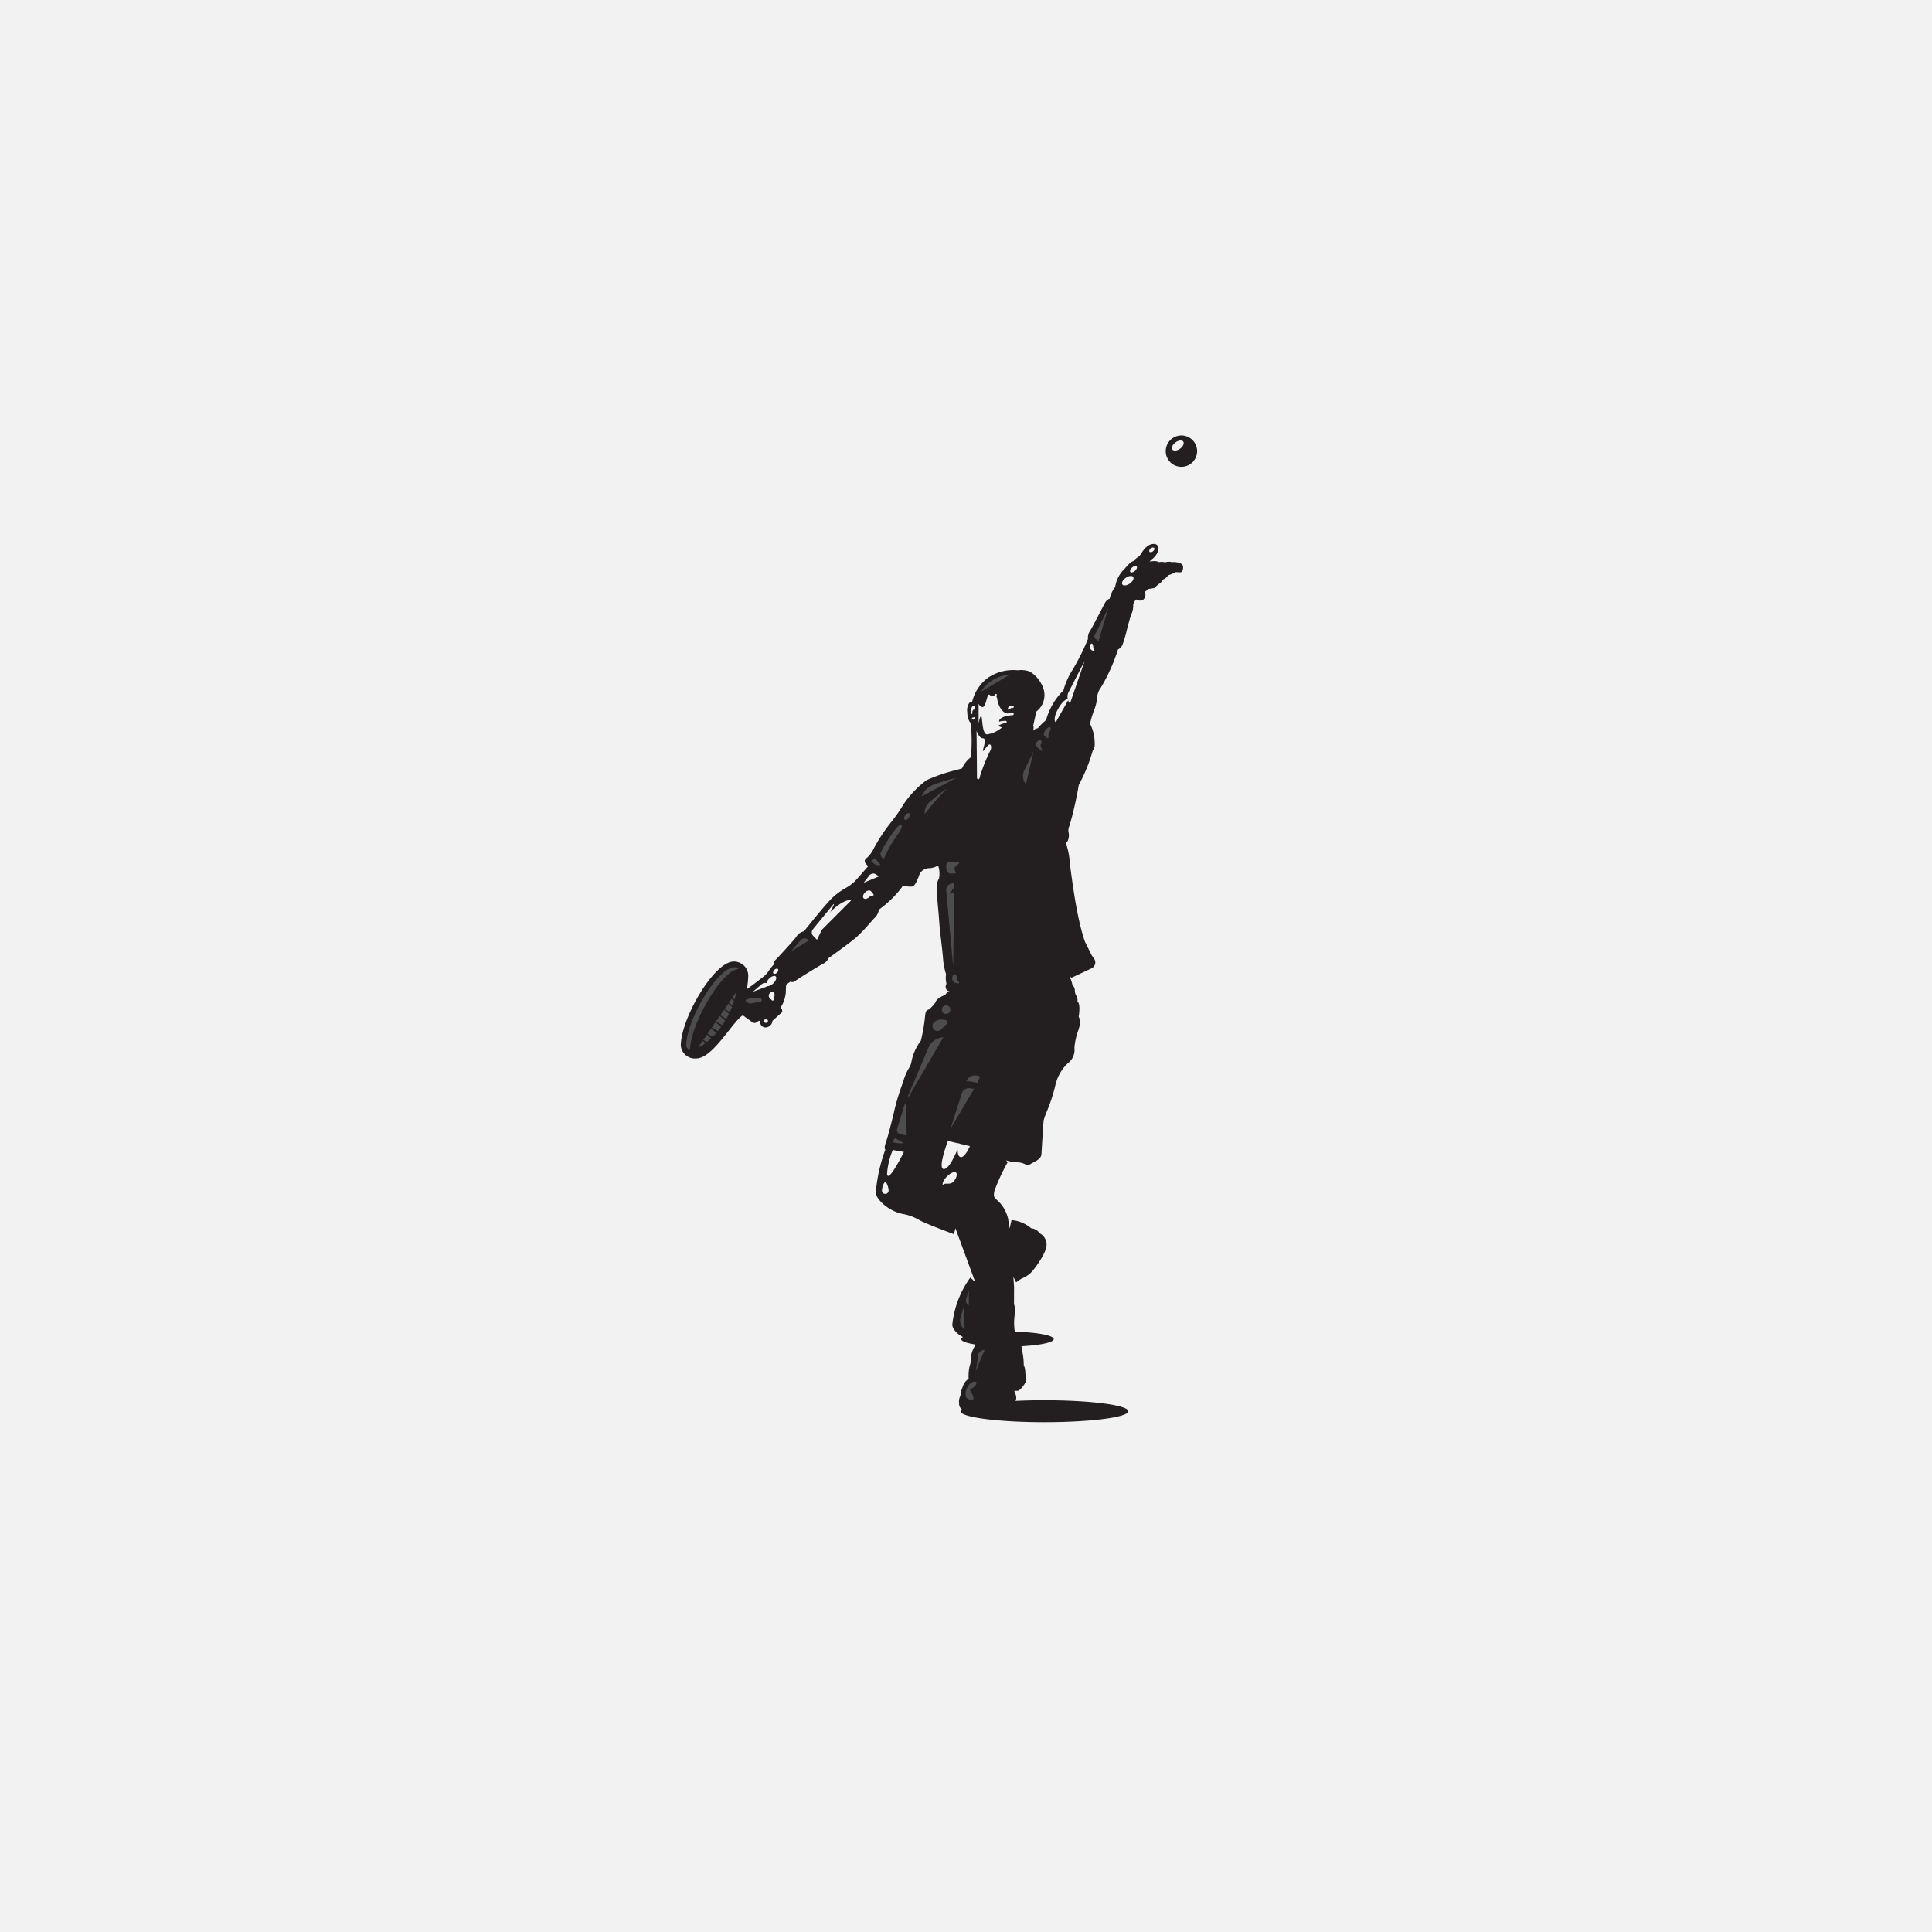<svg height="315" viewBox="0 0 315 315" width="315" xmlns="http://www.w3.org/2000/svg" xmlns:xlink="http://www.w3.org/1999/xlink"><clipPath id="a"><path d="m0 0h84.179v160.871h-84.179z"/></clipPath><path d="m0 0h315v315h-315z" fill="#f2f2f2"/><g clip-path="url(#a)" transform="translate(111 71)"><path d="m81.687 20.978a2.5 2.5 0 0 0 -1.595-.315 1.931 1.931 0 0 0 -1.12.026 2.337 2.337 0 0 0 -1.013-.036 1.68 1.68 0 0 0 -.789-.165 4.42 4.42 0 0 0 -.716.072c.055-.077.125-.168.214-.275.691-.424 1.367-1.424 1.192-2.077a.721.721 0 0 0 -.78-.519c-1.152 0-1.934 1.418-2.062 1.664l-.3.348a4.211 4.211 0 0 0 -.947.8c-.364.062-.659.392-1.278 1.083l-.217.243a5.041 5.041 0 0 0 -1.457 2.887 4.52 4.52 0 0 0 -.888 1.89 1.513 1.513 0 0 0 -.769.686c-.073.124-.323.607-.67 1.274-.592 1.129-1.392 2.677-1.722 3.236a2.018 2.018 0 0 0 -.385 1.39 38.721 38.721 0 0 1 -2.467 4.95 12 12 0 0 0 -1.532 3.42 10.834 10.834 0 0 0 -2.829 4.84 10.379 10.379 0 0 0 -1.357 1.341 1.306 1.306 0 0 0 -.777.388 1.253 1.253 0 0 0 .043-.854c.137-.592.418-1.891.495-2.25a4.986 4.986 0 0 0 .565-.55 3.406 3.406 0 0 0 .672-2.95 5.272 5.272 0 0 0 -2.28-3.025 4.108 4.108 0 0 0 -1.983-.216 7.376 7.376 0 0 0 -4.83 1.2 6.93 6.93 0 0 0 -2.598 3.916.772.772 0 0 0 -.492.235 2.168 2.168 0 0 0 -.3 1.542c0 .107.008.208.008.3a2.7 2.7 0 0 0 .538 1.432 27.139 27.139 0 0 1 .032 5.552 4.745 4.745 0 0 0 -1.435 1.812c-.195.064-.573.17-1 .289a26.685 26.685 0 0 0 -4.784 1.638 15.836 15.836 0 0 0 -3.7 3.856l-.151.241a26.551 26.551 0 0 1 -2.09 2.953 27.243 27.243 0 0 0 -2.838 4.416 4.65 4.65 0 0 1 -1.114 1.336.531.531 0 0 0 -.061.746l.413.5c-.391.454-1.452 1.677-2.153 2.44a6.8 6.8 0 0 1 -1.5 1.1 11.134 11.134 0 0 0 -2.308 1.726c-1.293 1.317-3.993 4.7-4.489 5.329a1.961 1.961 0 0 0 -1.261.907c-.254.4-3.012 3.412-3.354 3.725a.979.979 0 0 0 -.314.787 8 8 0 0 0 -.987 1.281 5.527 5.527 0 0 1 -1.09 1c-.765.615-1.726 1.32-2.255 1.7.008-.267.046-.591.08-.89a9.137 9.137 0 0 0 .08-.97 2.333 2.333 0 0 0 -2.362-2.613c-3.212.003-8.62 9.346-8.62 13.71a2.3 2.3 0 0 0 2.522 2.084c1.738 0 3.657-2.437 5.35-4.587.78-.991 1.964-2.483 2.295-2.4.012.009 1.2.868 1.452 1.064a.629.629 0 0 0 .858-.054c.035-.025.071-.052.111-.078a.641.641 0 0 1 .275-.08 1.362 1.362 0 0 0 .3.809.873.873 0 0 0 .663.279 1.176 1.176 0 0 0 1.123-1.087l1.589-1.427v-.13a.923.923 0 0 0 -.249-.622 5.466 5.466 0 0 0 .838-2.507 11.893 11.893 0 0 1 .057-1.2l.673-.494a.753.753 0 0 0 .812-.119c.365-.3 4.063-2.576 4.6-2.839a1.541 1.541 0 0 0 .785-.851c.527-.376 3.491-2.5 4.5-3.366a25.485 25.485 0 0 0 2.2-2.284c.326-.367.634-.714.879-.966a2.249 2.249 0 0 0 .607-1.035.648.648 0 0 1 .305-.459 17.744 17.744 0 0 0 3.495-3.451.416.416 0 0 0 .087-.308 4.818 4.818 0 0 0 1.6.177c.414-.126.646-.664.851-1.139.044-.1.085-.2.126-.283.03-.062.061-.14.095-.227a1.741 1.741 0 0 1 1.8-1.338 3.26 3.26 0 0 0 1.351-.448 4.094 4.094 0 0 1 .154 2.1 2.465 2.465 0 0 0 -.322 1.629c0 .189.008.41.008.679 0 .806.083 1.689.17 2.624.058.618.117 1.257.157 1.913.055.907.2 2.182.347 3.416.121 1.047.236 2.035.29 2.75a10.744 10.744 0 0 0 .492 2.6 4.09 4.09 0 0 0 .074 1.584.851.851 0 0 0 -.034.872c.011.023.023.047.033.072.044.108.053.128.682.371-.516-.015-.588.022-.663.173a1.485 1.485 0 0 1 -.245.313c-1.231.494-1.506.959-1.557 1.2a5.876 5.876 0 0 1 -1.022 1.132.8.8 0 0 1 -.171.08c-.416.154-.452.387-.573 1.6a28.985 28.985 0 0 1 -.629 3.453 8.286 8.286 0 0 0 -1.528 3.383 3.108 3.108 0 0 1 -.3.9 8.676 8.676 0 0 0 -1.027 2.317c-.084.24-.168.48-.252.709a35.438 35.438 0 0 0 -1.188 3.944c-.2.961-1.065 4.352-1.385 5.26-.271.767-.238 1.013-.17 1.152l.054.1a27.15 27.15 0 0 0 -1.555 6.951c0 1.2 2.288 3.214 4.542 3.563a7.974 7.974 0 0 1 2.573.979c.628.385 3.252 1.4 5.344 2.188l.294.11.233-.977 3.237 8.8-.792-.757-.188.239a15.9 15.9 0 0 0 -2.765 7.429c0 .717.836 1.6 1.746 2.027-.193.108-.3.222-.3.34 0 .337.841.642 2.2.863.022.136.041.226.044.238v.012a4.053 4.053 0 0 0 -.633 1.767v.084a4.125 4.125 0 0 1 -.231 1.43 7.6 7.6 0 0 0 -.163 2.081 2.325 2.325 0 0 0 -.978 1.329c-.034.1-.067.186-.105.269a3.984 3.984 0 0 0 -.258 1.184 1.8 1.8 0 0 0 -.213 1.154v.217a1.042 1.042 0 0 0 .454.812c-.147.1-.228.213-.228.323 0 .986 6.125 1.784 13.68 1.784s13.679-.8 13.679-1.784-6.12-1.795-13.675-1.795c-1.661 0-3.253.038-4.726.109a1.105 1.105 0 0 0 .132-.5 1.969 1.969 0 0 0 -.246-.889.83.83 0 0 1 -.064-.251h.457c.608 0 1.39-1.387 1.46-1.577a1.554 1.554 0 0 0 -.041-.846 3.332 3.332 0 0 1 -.1-.7 2.543 2.543 0 0 0 -.241-1.063 11.328 11.328 0 0 0 -.261-2.341c-.057-.337-.106-.628-.116-.747 3.05-.157 5.26-.619 5.26-1.165 0-.609-2.75-1.113-6.348-1.206a9.713 9.713 0 0 1 0-2.862 3.383 3.383 0 0 0 -.127-1.639l.011-2.805-.112-1.627.449.892.267-.216a5 5 0 0 1 .822-.489 4.63 4.63 0 0 0 1.522-1.082c.1-.115 2.35-2.845 2.35-4.378a2.07 2.07 0 0 0 -1.123-1.84 1.866 1.866 0 0 0 -1.393-.819 5.644 5.644 0 0 0 -2.98-1.312h-.218l-.322 1.351c-.069-.464-.138-.936-.179-1.214-.032-.219-.054-.364-.056-.376a5.754 5.754 0 0 0 -1.787-3.029 2.648 2.648 0 0 1 -.51-.613 2.728 2.728 0 0 1 .083-.95 31.845 31.845 0 0 1 2.048-4.448l.095-.176-.289-.309.366.107a7.238 7.238 0 0 0 1.515.219 2.987 2.987 0 0 1 1.235.3.78.78 0 0 0 .855 0c.195-.113.377-.211.542-.3.723-.39 1.245-.671 1.286-1.393.045-.776.3-5.013.361-5.477a14.516 14.516 0 0 1 .508-1.415 27.6 27.6 0 0 0 1.361-4.125 7.145 7.145 0 0 1 2.055-3.736 2.74 2.74 0 0 0 1.09-2.554 11.08 11.08 0 0 1 .6-2.745 5.949 5.949 0 0 0 .325-1.321 2.22 2.22 0 0 0 -.23-.975c.259-1.648.012-2.181-.041-2.272l-.11-.189-.059.018a1.406 1.406 0 0 0 -.208-1.022 1.669 1.669 0 0 1 -.206-.809 1.31 1.31 0 0 0 -.384-.891l-.192-.713-.251-.61-.059-.175.332.314 3.268-1.537a1.072 1.072 0 0 0 .408-1.6l-.371-.516-1.09-2.191c-1.264-3.535-2.02-9.278-2.471-12.709a12.445 12.445 0 0 0 -.487-2.886.868.868 0 0 1 -.089-.638c.183-.1.3-.332.38-.776a2.205 2.205 0 0 0 -.013-.809 1.711 1.711 0 0 1 .159-1.161 63.011 63.011 0 0 0 1.5-6.622 26.882 26.882 0 0 0 2.266-5.563 1.728 1.728 0 0 0 .325-1.218 6.975 6.975 0 0 0 -.756-3.193 15.115 15.115 0 0 1 .726-2.381 7.344 7.344 0 0 0 .435-1.871 2.828 2.828 0 0 1 .574-1.592 29.353 29.353 0 0 0 2.815-6.256 1.724 1.724 0 0 0 .707-.694 18.544 18.544 0 0 0 .749-2.527c.28-1.067.57-2.171.733-2.543a3.465 3.465 0 0 0 .3-1.529 1.779 1.779 0 0 1 .475-.872 1.492 1.492 0 0 0 .742.191c.5 0 .771-.558.771-.961a.677.677 0 0 0 -.15-.421c.269-.2.518-.41.631-.509l.964-.158.667-.614a1.619 1.619 0 0 0 .737-.763 1.739 1.739 0 0 0 .851-.706 4.849 4.849 0 0 0 1.194-.511l.747.032a.369.369 0 0 0 .261-.075c.164-.126.241-.378.241-.793a.622.622 0 0 0 -.211-.469" fill="#231f20"/><path d="m81.621 0a2.558 2.558 0 1 0 2.558 2.558 2.561 2.561 0 0 0 -2.558-2.558" fill="#231f20"/><path d="m14.2 95.369a.337.337 0 1 1 -.663 0c0-.218.663-.218.663 0" fill="#f2f2f2"/><path d="m52.352 47.608-.637-.258a3.306 3.306 0 0 1 1.245-.471.176.176 0 1 0 0-.352 4.752 4.752 0 0 0 -1.077.122c0-.8 1.7-1.03 2.12-1.03s.289-.444.079-.444a2.806 2.806 0 0 1 -.761.147c-.934 0-1.64-1.427-1.732-2.4-.024-.25-.2-.272-.091-.544.072-.177-.026-.207-.026-.207l-.1-.053s-.316.416-.6.416c-.342 0-.34-.381-.6-.26s-.449 2.006-.971 2.006c-.417 0-.644-.548-.644-.548v3.235s.193-1.2.417-1.2.093 2.961.963 2.961a4.736 4.736 0 0 0 2.414-1.116" fill="#f2f2f2"/><path d="m56.269 56.856a2.135 2.135 0 0 1 -.256-2.279l1.479-3.021z" fill="#4d4d4d"/><path d="m50.345 50.368c-.271 0-.918 1.078-1.078 1.078s.745-2.075 0-2.075c-.658 0-1.046-1.225-1.046-1.225s.065 6.1.065 7.525c0 .629.459.414.459.021a27.812 27.812 0 0 1 1.665-4.213c.311-.506.206-1.111-.065-1.111" fill="#f2f2f2"/><path d="m47.512 45.419c0-.753.22-.73.389-.73.219 0 .026-.633-.189-.633s-.462.615-.462 1.065c0 0 0 .3.262.3" fill="#f2f2f2"/><path d="m47.971 45.906c0 .51-.52.564-.52.125" fill="#f2f2f2"/><path d="m43.392 57.578a41.048 41.048 0 0 0 -3.627 4.157 2.472 2.472 0 0 1 .646-1.825 29.084 29.084 0 0 1 2.981-2.332" fill="#4d4d4d"/><path d="m35.843 63.455c-.415-.034-2.264 2.571-3.164 4.413a.69.69 0 0 0 .078.867l.343.294a21.766 21.766 0 0 1 2.456-4.245c.477-.7.65-1.311.287-1.329" fill="#4d4d4d"/><path d="m29.819 72.919.924-1.186a.8.8 0 0 1 1.085-.165l.472.326z" fill="#f2f2f2"/><path d="m21.539 80.515 3.334-4.077a.056.056 0 0 1 .093.059l-2.114 4.394-.189.393-.457.948-.623-.645a.808.808 0 0 1 -.044-1.072" fill="#f2f2f2"/><path d="m11.748 90.7 1.492-1.276a.839.839 0 0 1 .97-.019l.354.24z" fill="#f2f2f2"/><path d="m15.831 86.993c.124.124.062.386-.138.587s-.463.262-.587.138-.062-.386.138-.587.463-.262.587-.138" fill="#f2f2f2"/><path d="m15.48 88.2c.2.2.042.691-.358 1.09s-.887.56-1.089.358-.042-.69.358-1.089.887-.56 1.089-.359" fill="#f2f2f2"/><path d="m15.042 90.7c.244.09.276.411.224.755-.178 1.183-.416.52-.66.43a.659.659 0 0 1 .436-1.185" fill="#f2f2f2"/><path d="m30.981 74.286c1 1 .1.624-.224.948s-.748.424-.948.224-.1-.625.224-.948.748-.424.948-.224" fill="#f2f2f2"/><path d="m39.273 58.846a3.384 3.384 0 0 1 1.992-1.938 32.64 32.64 0 0 1 3.6-1.059z" fill="#4d4d4d"/><path d="m31.059 69.39.573-.48.933 1.09s-.753.358-1.506-.612" fill="#4d4d4d"/><path d="m53.667 38.993a6.032 6.032 0 0 0 -4.747 2.807z" fill="#4d4d4d"/><path d="m44.878 120.169c.23.23.118.954-.466 1.538s-1.649-.009-1.649.577c-.23-.231.057-.891.641-1.475s1.244-.87 1.474-.64" fill="#f2f2f2"/><path d="m33.882 123.089a.544.544 0 1 1 -1.087 0c0-.3.243-1.327.543-1.327s.544 1.027.544 1.327" fill="#f2f2f2"/><g fill="#4d4d4d"><path d="m20.9 82.328-2.988 1.834 1.636-1.868a.851.851 0 0 1 1.151-.118z"/><path d="m48.159 154.354c.137.18-.048.554-.415.835s-.777.363-.915.182.048-.554.415-.835.777-.362.915-.182"/><path d="m46.528 156.79a.194.194 0 0 1 -.074-.129 2.221 2.221 0 0 1 .354-1.572s1.478 2.13.665 2.13-.945-.429-.945-.429"/><path d="m37.172 62.33c-.2.287-.5.428-.66.314s-.125-.439.079-.726.5-.428.659-.314.126.439-.078.726"/><path d="m60.035 48.463c-.268.377.247 1.5-.776.476-.139-.139-.074-.511.194-.888s.614-.591.775-.477.073.512-.193.889"/><path d="m35.269 113.039 1.23-3.955a.11.11 0 0 1 .214.03l.117 5.027-1.061-.237a.68.68 0 0 1 -.5-.865"/><path d="m10.547 92.176.628.466 1.981-.358s.174-.637-.307-.613-2.3.052-2.3.505"/><path d="m9.467 87c-2.745 0-7.967 9.1-7.967 13.281 0 0-.258-.212-.442-.4a.558.558 0 0 1 -.184-.346c.004-4.186 5.126-12.835 7.872-12.835a.6.6 0 0 1 .348.1 2.747 2.747 0 0 0 .373.2"/><path d="m44.4 86.483-1.123-12.309a1.057 1.057 0 0 1 .761-1.087l.58-.168-.018.694-.787 1.136.779-.176z"/><path d="m43.432 95.432c.317.317-.474.893-.867 1.286a.831.831 0 1 1 -1.148-1.149 2.062 2.062 0 0 1 2.015-.137"/><path d="m37.041 107.68 3.331-7.851a2.815 2.815 0 0 1 2.437-1.712l-5.624 9.635a.081.081 0 0 1 -.144-.072"/><path d="m43.628 93.035a.692.692 0 1 1 -.859.095.619.619 0 0 1 .859-.095"/><path d="m48.09 152.563s.305-1.772.337-2.305a1.078 1.078 0 0 1 1.106-1.154z"/><path d="m45.011 88.524c0 .378 1.037 1.1-.376.684a.663.663 0 0 1 -.375-.684c0-.378.168-.684.375-.684s.376.306.376.684"/><path d="m44.635 70.611c0 .723.83.814-.68.814-.376 0-.68-.423-.68-1.146s.3-.709.68-.709c2.789 0 .68.318.68 1.041"/></g><path d="m74.322 21.359c.132.151.008.474-.275.722s-.621.328-.753.177-.008-.474.276-.722.62-.328.752-.177" fill="#f2f2f2"/><path d="m76.607 18.413c.215-.168.473-.2.576-.065s.012.375-.2.543-.472.2-.575.065-.013-.375.2-.543" fill="#f2f2f2"/><path d="m73.759 23.065c.18.26-.07.746-.559 1.086s-1.032.405-1.212.145.069-.745.559-1.085 1.032-.406 1.212-.146" fill="#f2f2f2"/><path d="m81.923 1c.206.285-.027.8-.519 1.159s-1.057.412-1.263.127.027-.8.519-1.159 1.057-.417 1.263-.127" fill="#f2f2f2"/><path d="m63.346 43.557a1.694 1.694 0 0 1 -.1-1.758l2.61-5.067-2.408 6.98z" fill="#f2f2f2"/><path d="m67.656 33.183a.5.5 0 0 1 -.164-.642l2.219-4.414-1.6 5.371z" fill="#4d4d4d"/><path d="m61.135 46.756c-.358-.2-.175-1.206.41-2.244s1.348-1.717 1.706-1.512" fill="#f2f2f2"/><path d="m67.237 34.463c0 .295.6 1-.257.533a.575.575 0 0 1 -.258-.533c0-.3.115-.533.258-.533s.257.238.257.533" fill="#f2f2f2"/><path d="m43.971 113.048 1.847-5.782a1.244 1.244 0 0 1 1.391-.833l.609.1z" fill="#4d4d4d"/><path d="m48.365 105.536-1.786-.3a1.5 1.5 0 0 1 1.6-.892l.634.166z" fill="#4d4d4d"/><path d="m36.166 115.368c-.063.18-1.362-.066-1.441-.094s-.091-.195-.028-.374.177-.3.255-.276 1.277.564 1.214.744" fill="#4d4d4d"/><path d="m46.28 145.773-.186-.18a1.784 1.784 0 0 1 -.474-1.79l.527-1.795z" fill="#4d4d4d"/><path d="m4.951 96.678-.6.866.864.5c.187-.187.379-.4.574-.627z" fill="#4d4d4d"/><path d="m4.26 98.893c.217-.169.449-.371.695-.6l-.688-.622-.611.884z" fill="#4d4d4d"/><path d="m5.662 95.649-.6.871 1 .591c.166-.2.334-.442.5-.676z" fill="#4d4d4d"/><path d="m6.357 94.643-.616.891 1.032.611c.021-.031.042-.054.063-.086.149-.222.269-.432.4-.647z" fill="#4d4d4d"/><path d="m8.78 91.931a8.121 8.121 0 0 0 .24-1.141l-.629.91z" fill="#4d4d4d"/><path d="m7.064 93.621-.63.912.984.584c.161-.28.3-.546.431-.808z" fill="#4d4d4d"/><path d="m3.567 98.681-.773 1.119a5.826 5.826 0 0 0 1.218-.714z" fill="#4d4d4d"/><path d="m8.283 91.856-.467.676.645.382c.092-.249.173-.482.237-.694z" fill="#4d4d4d"/><path d="m7.738 92.646-.6.875.859.509c.141-.3.259-.575.365-.841z" fill="#4d4d4d"/><path d="m42.893 119.612c1.112 0 2.589-4.133 2.589-4.133l-1.934-.453s-1.761 4.586-.655 4.586" fill="#f2f2f2"/><path d="m45.692 117.667c.685 0 1.45-1.8 1.45-1.8l-1.952-.457s-.329 2.256.5 2.256" fill="#f2f2f2"/><path d="m22.834 80.751c-.314-.314.347-1.857 1.707-3.217s2.9-2.02 3.216-1.706" fill="#f2f2f2"/><path d="m58.67 50.42c-.193.273 1 1.936-.658.277a.564.564 0 0 1 .042-.712c.193-.274.487-.4.657-.278s.152.44-.041.713" fill="#4d4d4d"/><path d="m33.636 120.265c0 2.063 2.741-3.444 2.741-3.444l-1.814-.327a12.337 12.337 0 0 0 -.927 3.771" fill="#f2f2f2"/><path d="m46.567 140.613s-.246.653.093.93c.14.114.306.283.306.283v-2.426z" fill="#4d4d4d"/><path d="m53.952 44.059a.809.809 0 0 0 -.483.2c-.141.14-.184.324-.1.411.059.059.164.039.27-.014a.364.364 0 0 1 .18-.193.324.324 0 0 1 .291-.019c.109-.048.193-.115.185-.2-.01-.122-.148-.19-.346-.19" fill="#f2f2f2"/></g></svg>